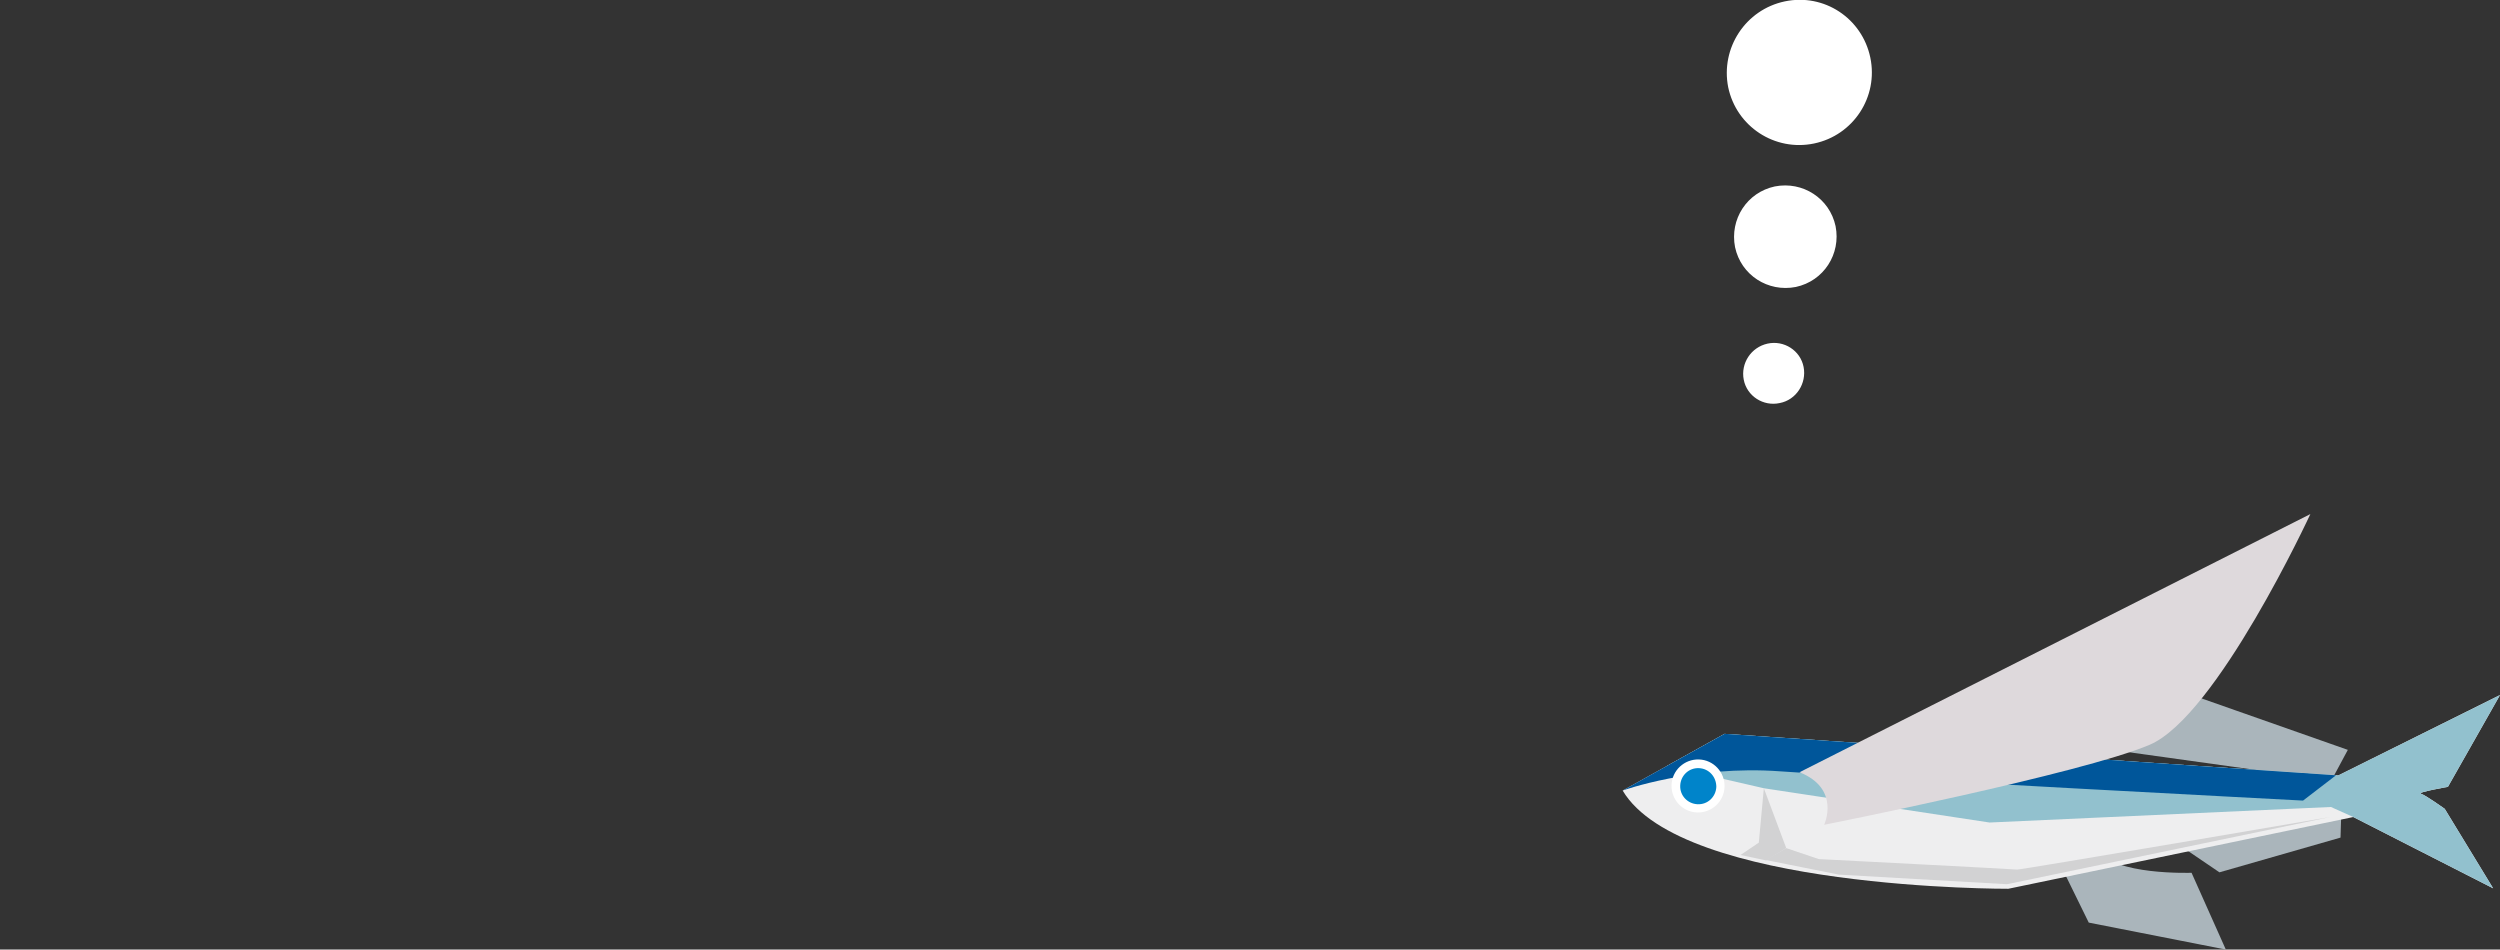 <?xml version="1.0" encoding="utf-8"?>
<!-- Generator: Adobe Illustrator 24.1.2, SVG Export Plug-In . SVG Version: 6.00 Build 0)  -->
<svg version="1.1" id="レイヤー_1" xmlns="http://www.w3.org/2000/svg" xmlns:xlink="http://www.w3.org/1999/xlink" x="0px"
	 y="0px" viewBox="0 0 547.1 207.8" style="enable-background:new 0 0 547.1 207.8;" xml:space="preserve">
<rect x="0" y="0" width="547.1" height="207.8" fill="#333333" stroke="none"/>
<style type="text/css">
	.st0{fill:#9CA2C7;}
	.st1{fill:#EEEEEF;}
	.st2{clip-path:url(#SVGID_2_);fill:#F2CDDD;}
	.st3{clip-path:url(#SVGID_2_);fill:#9CA2C7;}
	.st4{clip-path:url(#SVGID_2_);fill:#366B80;}
	.st5{fill:#C8C9CA;}
	.st6{fill:#366B80;}
	.st7{fill:#D2D2D3;}
	.st8{fill:#C6A08B;}
	.st9{fill:#FFFFFF;}
	.st10{clip-path:url(#SVGID_4_);fill:#F2CDDD;}
	.st11{clip-path:url(#SVGID_4_);fill:#9CA2C7;}
	.st12{clip-path:url(#SVGID_4_);fill:#366B80;}
	.st13{fill:#F8C8A8;}
	.st14{fill:#F7F7F7;}
	.st15{clip-path:url(#SVGID_6_);fill:#EB7155;}
	.st16{clip-path:url(#SVGID_6_);fill:#FFED75;}
	.st17{fill:#F8CB83;}
	.st18{fill:#DBDCDC;}
	.st19{fill:#005997;}
	.st20{fill:#EB7155;}
	.st21{fill:#B1B7BB;}
	.st22{clip-path:url(#SVGID_8_);fill:#F3E5A0;}
	.st23{clip-path:url(#SVGID_8_);fill:#377E80;}
	.st24{fill:#003D46;}
	.st25{fill:#8A9CA6;}
	.st26{clip-path:url(#SVGID_10_);fill:#F3E5A0;}
	.st27{clip-path:url(#SVGID_10_);fill:#377E80;}
	.st28{fill:#EAB75F;}
	.st29{fill:#E19448;}
	.st30{fill:#344954;}
	.st31{fill:#D58249;}
	.st32{fill:#F2A85A;}
	.st33{fill:#B4B5B5;}
	.st34{fill:#23756F;}
	.st35{fill:#005871;}
	.st36{fill:#4A7990;}
	.st37{fill:#79B2C5;}
	.st38{fill:#899DA9;}
	.st39{clip-path:url(#SVGID_12_);fill:#EB7155;}
	.st40{clip-path:url(#SVGID_12_);fill:#FFED75;}
	.st41{fill:#AAB5BB;}
	.st42{clip-path:url(#SVGID_14_);fill:#92C1CE;}
	.st43{clip-path:url(#SVGID_14_);fill:#00569A;}
	.st44{fill:#0084CA;}
	.st45{fill:#DED9DC;}
	.st46{clip-path:url(#SVGID_16_);fill:#F3E5A0;}
	.st47{clip-path:url(#SVGID_16_);fill:#377E80;}
	.st48{clip-path:url(#SVGID_18_);fill:#EB7155;}
	.st49{clip-path:url(#SVGID_18_);fill:#FFED75;}
	.st50{fill:#F3AC9D;}
	.st51{fill:#F9D3C1;}
	.st52{fill:#E8B041;}
	.st53{fill:#EC7E9B;}
	.st54{clip-path:url(#SVGID_20_);fill:#004E7A;}
	.st55{clip-path:url(#SVGID_20_);fill:#FFFFFF;}
	.st56{clip-path:url(#SVGID_22_);fill:#004E7A;}
	.st57{clip-path:url(#SVGID_22_);fill:#FFFFFF;}
	.st58{fill:#E73D47;}
	.st59{fill:#F19A95;}
	.st60{fill:#FFE673;}
	.st61{clip-path:url(#SVGID_24_);fill:#007E96;}
	.st62{clip-path:url(#SVGID_26_);fill:#007E96;}
	.st63{fill:#EE8EA4;}
	.st64{fill:#3482C5;}
	.st65{fill:#34707C;}
	.st66{fill:#36768D;}
	.st67{fill:#337AA9;}
	.st68{fill:#B3B5B4;}
	.st69{fill:#AD848B;}
	.st70{fill:#B7C66B;}
	.st71{fill:#B7DBEE;}
	.st72{fill:#006C8C;}
	.st73{fill:#2570B8;}
	.st74{clip-path:url(#SVGID_28_);fill:#004E7A;}
	.st75{clip-path:url(#SVGID_28_);fill:#FFFFFF;}
	.st76{clip-path:url(#SVGID_30_);fill:#004E7A;}
	.st77{clip-path:url(#SVGID_30_);fill:#FFFFFF;}
	.st78{clip-path:url(#SVGID_32_);fill:#007E96;}
	.st79{clip-path:url(#SVGID_34_);fill:#007E96;}
	.st80{clip-path:url(#SVGID_36_);fill:#004E7A;}
	.st81{clip-path:url(#SVGID_36_);fill:#FFFFFF;}
	.st82{clip-path:url(#SVGID_38_);fill:#004E7A;}
	.st83{clip-path:url(#SVGID_38_);fill:#FFFFFF;}
	.st84{clip-path:url(#SVGID_40_);fill:#007E96;}
	.st85{clip-path:url(#SVGID_42_);fill:#007E96;}
	.st86{clip-path:url(#SVGID_44_);fill:#004E7A;}
	.st87{clip-path:url(#SVGID_44_);fill:#FFFFFF;}
	.st88{clip-path:url(#SVGID_46_);fill:#004E7A;}
	.st89{clip-path:url(#SVGID_46_);fill:#FFFFFF;}
	.st90{clip-path:url(#SVGID_48_);fill:#007E96;}
	.st91{clip-path:url(#SVGID_50_);fill:#007E96;}
	.st92{clip-path:url(#SVGID_52_);fill:#F2CDDD;}
	.st93{clip-path:url(#SVGID_52_);fill:#9CA2C7;}
	.st94{clip-path:url(#SVGID_52_);fill:#366B80;}
	.st95{clip-path:url(#SVGID_54_);fill:#004E7A;}
	.st96{clip-path:url(#SVGID_54_);fill:#FFFFFF;}
	.st97{clip-path:url(#SVGID_56_);fill:#004E7A;}
	.st98{clip-path:url(#SVGID_56_);fill:#FFFFFF;}
	.st99{clip-path:url(#SVGID_58_);fill:#007E96;}
	.st100{clip-path:url(#SVGID_60_);fill:#007E96;}
	.st101{clip-path:url(#SVGID_62_);fill:#92C1CE;}
	.st102{clip-path:url(#SVGID_62_);fill:#00569A;}
	.st103{clip-path:url(#SVGID_64_);fill:#EB7155;}
	.st104{clip-path:url(#SVGID_64_);fill:#FFED75;}
	.st105{clip-path:url(#SVGID_66_);fill:#F3E5A0;}
	.st106{clip-path:url(#SVGID_66_);fill:#377E80;}
	.st107{clip-path:url(#SVGID_68_);fill:#F3E5A0;}
	.st108{clip-path:url(#SVGID_68_);fill:#377E80;}
	.st109{clip-path:url(#SVGID_70_);fill:#F2CDDD;}
	.st110{clip-path:url(#SVGID_70_);fill:#9CA2C7;}
	.st111{clip-path:url(#SVGID_70_);fill:#366B80;}
</style>
<g>
	<path class="st9" d="M381.6,83.1c0.7,3.6,4.3,5.9,7.9,5.1c3.6-0.7,5.9-4.3,5.2-7.9c-0.7-3.6-4.3-5.9-7.9-5.1
		C383.2,76,380.9,79.5,381.6,83.1z"/>
	<path class="st9" d="M379.7,54.1c1.3,6.1,7.2,9.9,13.3,8.7c6.1-1.3,9.9-7.2,8.7-13.3c-1.3-6.1-7.2-9.9-13.3-8.7
		C382.3,42.1,378.5,48,379.7,54.1z"/>
	<path class="st9" d="M378.2,19.1c1.8,8.6,10.2,14.1,18.8,12.3c8.6-1.8,14.1-10.2,12.3-18.8S399.2-1.5,390.6,0.3
		C382,2.1,376.5,10.5,378.2,19.1z"/>
	<path class="st41" d="M455,163.1c0.8-1.2,15.3-14.3,15.3-14.3l43.5,15.3l-3.6,6.7L455,163.1z"/>
	<path class="st41" d="M449.6,186.6l7.5,15.3l30,5.9l-7.5-16.8c0,0-17.3,0.6-20.5-5.1l-11,0.6"/>
	<polygon class="st41" points="472.6,182 485.7,190.9 512.2,183.3 512.4,176.7 	"/>
	<path class="st1" d="M355.1,173l22.3-12.4l134.3,9.1l35.4-17.6l-11.4,20.1c0,0-6.9,1.2-5.9,1.5c1,0.3,5.2,3.3,5.2,3.3l10.6,17.4
		L515,178.8l-75.5,15.7C439.6,194.5,368,194.8,355.1,173z"/>
	<g>
		<defs>
			<path id="SVGID_61_" d="M355.1,173l22.3-12.4l134.3,9.1l35.4-17.6l-11.4,20.1c0,0-6.9,1.2-5.9,1.5c1,0.3,5.2,3.3,5.2,3.3
				l10.6,17.4L515,178.8l-75.5,15.7C439.6,194.5,368,194.8,355.1,173"/>
		</defs>
		<clipPath id="SVGID_2_">
			<use xlink:href="#SVGID_61_"  style="overflow:visible;"/>
		</clipPath>
		<polygon style="clip-path:url(#SVGID_2_);fill:#92C1CE;" points="386,172.5 435.4,180 510.1,176.6 515,178.8 530.5,203.7 
			556.8,193.3 553.6,134.5 357.1,145 356.4,165.7 		"/>
		<path style="clip-path:url(#SVGID_2_);fill:#00569A;" d="M355.1,173c0,0,15.5-5.6,34.5-4.2c18.9,1.4,114.4,6.4,114.4,6.4
			l14.2-10.9c0,0-142.7-18.6-143.7-17.9c-1,0.7-21.3,19.2-21.3,19.2L355.1,173z"/>
	</g>
	<path class="st9" d="M377.4,172.2c-0.1,3.2-2.8,5.7-6,5.6c-3.2-0.1-5.7-2.8-5.6-6c0.1-3.2,2.8-5.7,6-5.6
		C375,166.3,377.5,169,377.4,172.2z"/>
	<path class="st44" d="M375.6,172.2c-0.1,2.2-1.9,3.9-4.1,3.8c-2.2-0.1-3.9-1.9-3.8-4.1c0.1-2.2,1.9-3.9,4.1-3.8
		S375.6,170,375.6,172.2z"/>
	<path class="st45" d="M399.2,180.5c0,0,3.7-7.9-5.4-11.5l111.8-56.5c0,0-20.5,44.3-35.2,50.5C455.6,169.3,399.2,180.5,399.2,180.5z
		"/>
	<polygon class="st7" points="386,172.5 384.9,184.4 380.9,187.1 386.5,188.3 390.9,185.6 	"/>
	<path class="st7" d="M390.9,185.6l7.1,2.4c0,0,42.8,2.2,43.4,2.3c0.6,0.1,68.5-11.5,68.5-11.5l-70.7,14.7l-36.8-2.1l-16-3.2
		L390.9,185.6z"/>
</g>
</svg>
